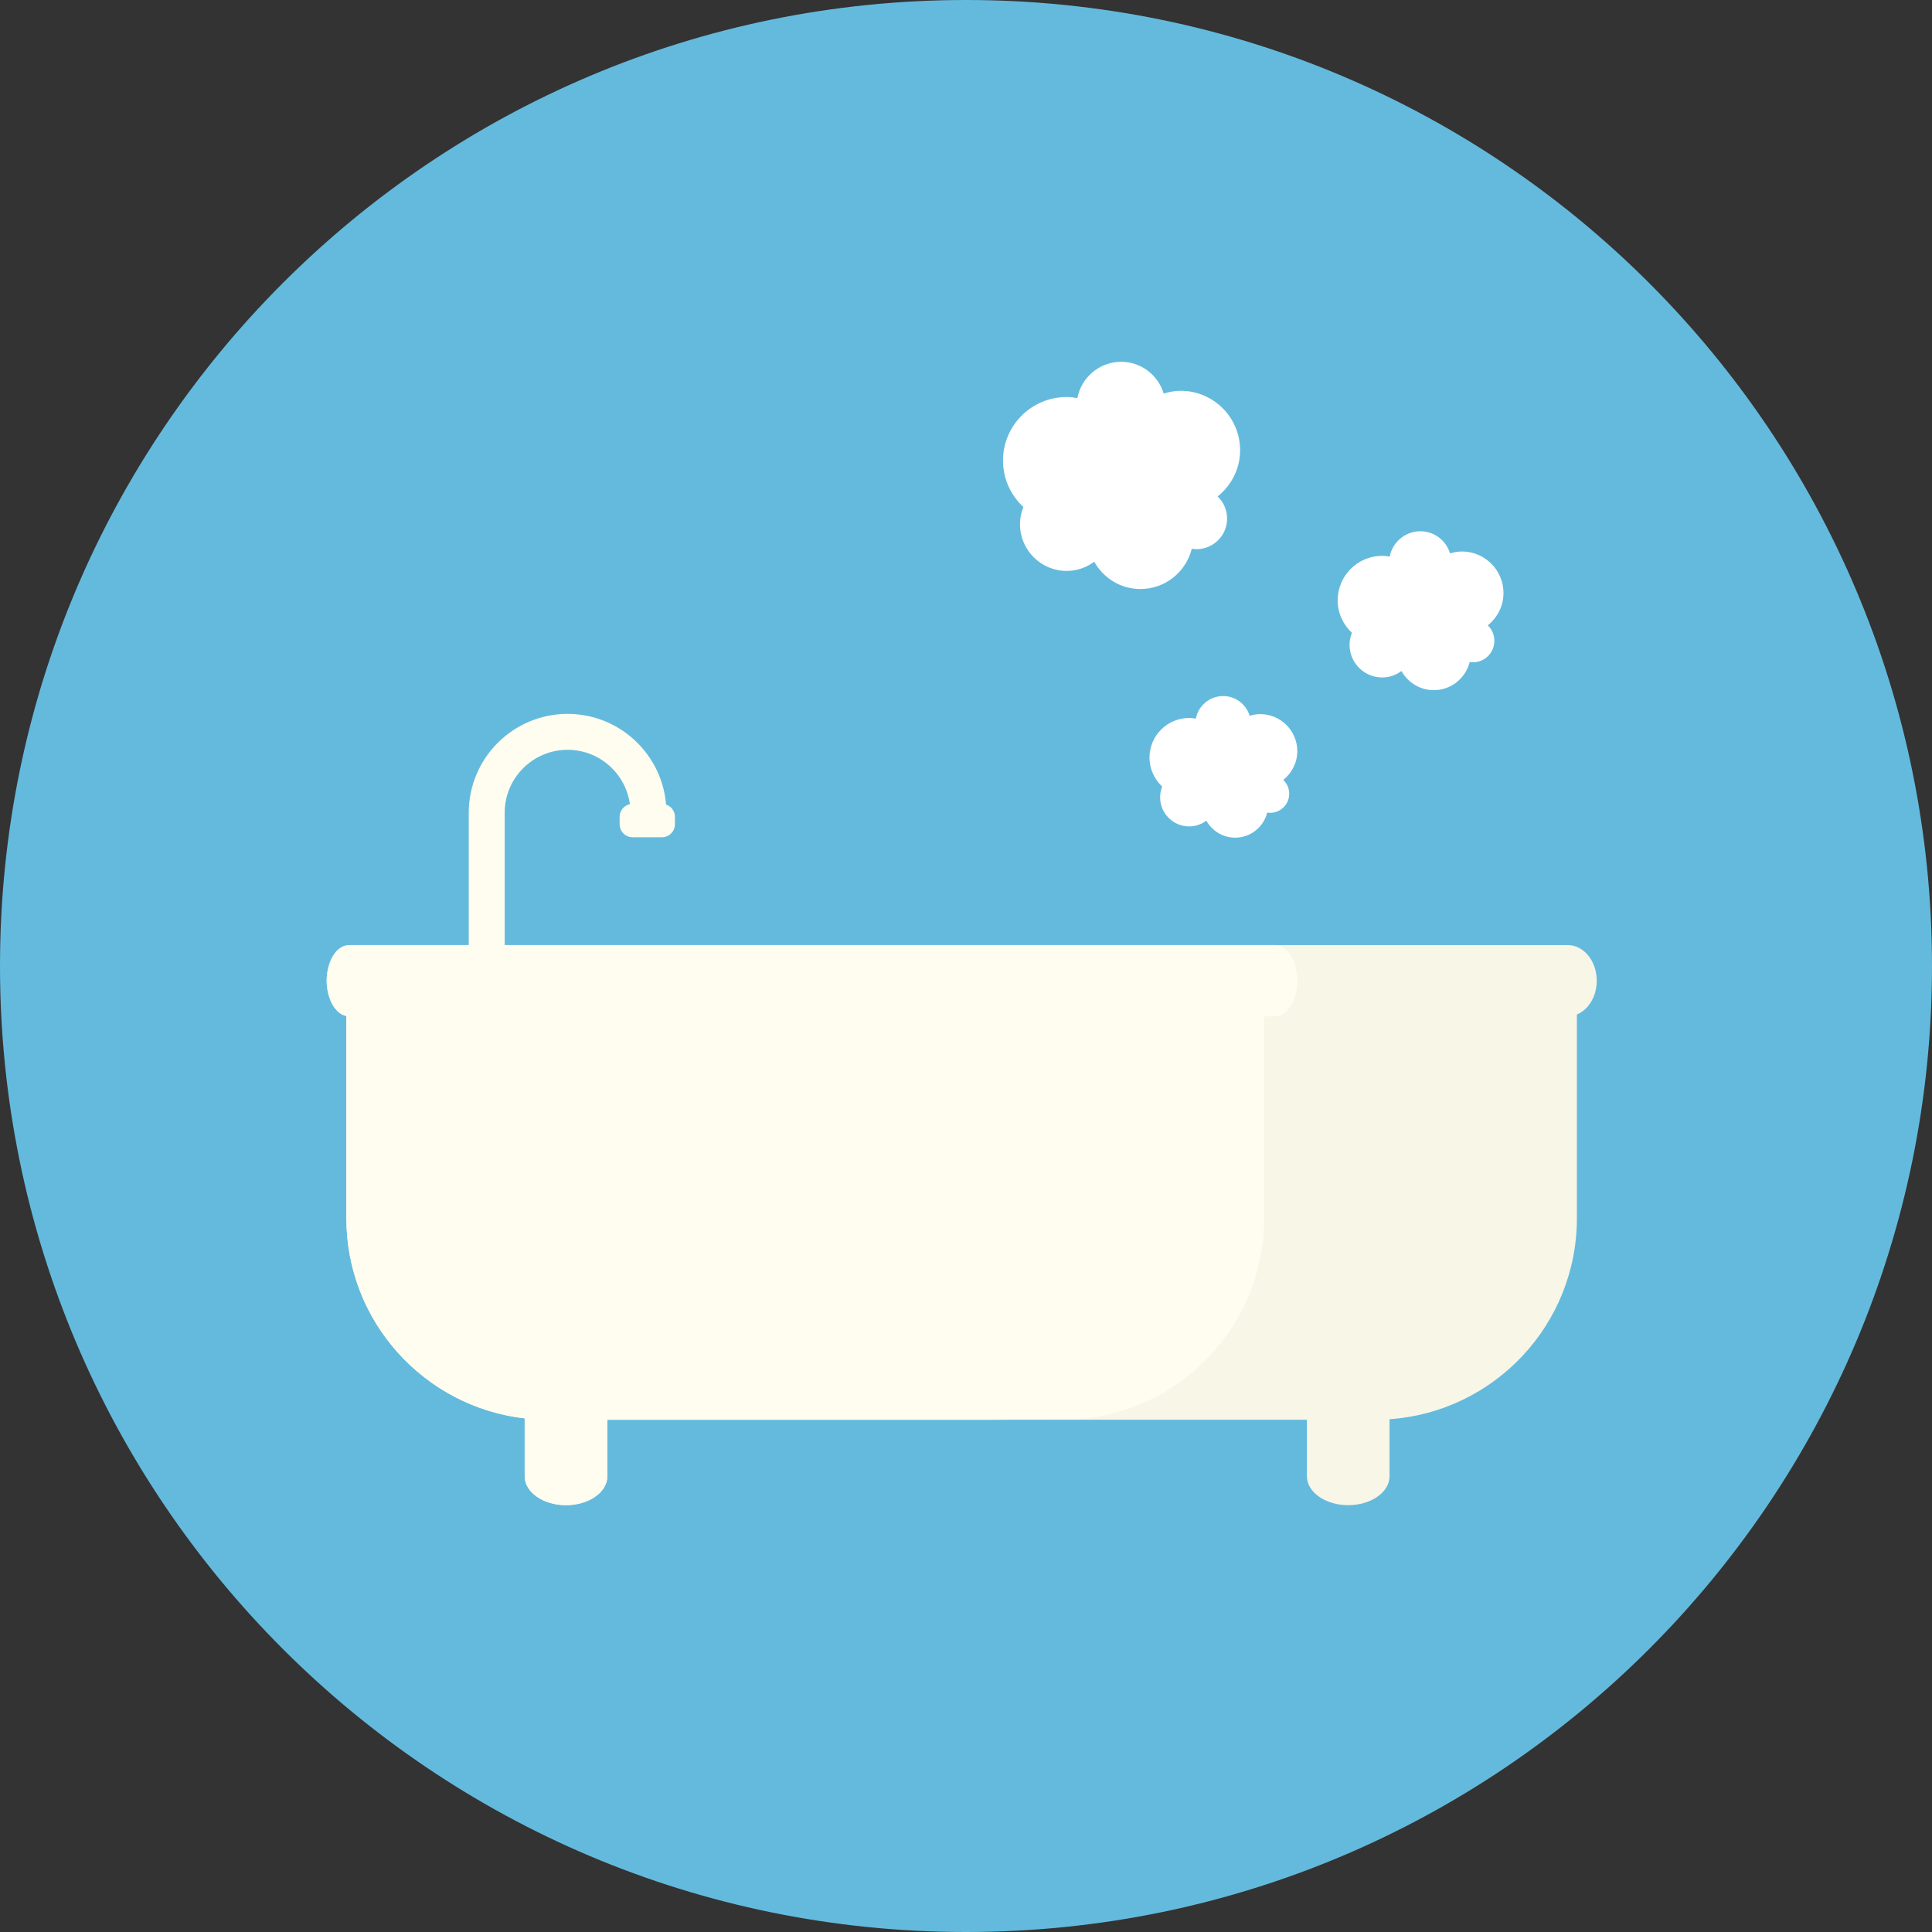 <?xml version="1.0" encoding="utf-8"?>
<!-- Generator: Adobe Illustrator 16.0.0, SVG Export Plug-In . SVG Version: 6.00 Build 0)  -->
<!DOCTYPE svg PUBLIC "-//W3C//DTD SVG 1.1//EN" "http://www.w3.org/Graphics/SVG/1.1/DTD/svg11.dtd">
<svg version="1.1" id="Layer_1" xmlns="http://www.w3.org/2000/svg" xmlns:xlink="http://www.w3.org/1999/xlink" x="0px" y="0px"
	 width="40px" height="40px" viewBox="0 0 40 40" enable-background="new 0 0 40 40" xml:space="preserve">
<rect x="0" y="0" width="40" height="40" fill="#333333" stroke="none"/>
<g>
	<defs>
		<rect id="SVGID_1_" width="40" height="40"/>
	</defs>
	<clipPath id="SVGID_2_">
		<use xlink:href="#SVGID_1_"  overflow="visible"/>
	</clipPath>
	<path clip-path="url(#SVGID_2_)" fill="#64BADD" d="M40,20c0,11.046-8.954,20-20,20S0,31.046,0,20C0,8.955,8.954,0,20,0
		S40,8.955,40,20"/>
	<path clip-path="url(#SVGID_2_)" fill="#F8F6E7" d="M7.171,25.221c0,2.142,1.614,3.905,3.692,4.145v1.197
		c0,0.331,0.383,0.6,0.856,0.6c0.472,0,0.856-0.269,0.856-0.6v-1.169h14.483v1.169c0,0.331,0.384,0.6,0.856,0.6
		s0.855-0.269,0.855-0.6v-1.18c2.168-0.151,3.879-1.957,3.879-4.162V20.72H7.171V25.221z"/>
	<path clip-path="url(#SVGID_2_)" fill="#FEFDF0" d="M7.171,25.221c0,2.142,1.614,3.905,3.692,4.145v1.197
		c0,0.331,0.383,0.6,0.856,0.6c0.472,0,0.856-0.269,0.856-0.6v-1.169h8.007l1.712-0.011c2.167-0.151,3.879-1.957,3.879-4.162V20.72
		H7.171V25.221z"/>
	<path clip-path="url(#SVGID_2_)" fill="#FEFDF0" d="M10.449,19.71H9.705v-2.884c0-1.128,0.918-2.046,2.046-2.046
		s2.046,0.918,2.046,2.046h-0.744c0-0.718-0.584-1.302-1.302-1.302s-1.302,0.584-1.302,1.302V19.71z"/>
	<path clip-path="url(#SVGID_2_)" fill="#FEFDF0" d="M13.973,17.067c0,0.147-0.12,0.267-0.267,0.267h-0.61
		c-0.147,0-0.267-0.119-0.267-0.267v-0.156c0-0.147,0.12-0.267,0.267-0.267h0.61c0.147,0,0.267,0.119,0.267,0.267V17.067z"/>
	<path clip-path="url(#SVGID_2_)" fill="#F8F6E7" d="M32.458,19.567H7.363c-0.331,0-0.6,0.33-0.6,0.738
		c0,0.406,0.269,0.737,0.6,0.737h25.095c0.332,0,0.601-0.331,0.601-0.737C33.059,19.897,32.79,19.567,32.458,19.567"/>
	<path clip-path="url(#SVGID_2_)" fill="#FEFDF0" d="M26.4,19.567H7.221c-0.253,0-0.458,0.33-0.458,0.738
		c0,0.406,0.206,0.737,0.458,0.737H26.4c0.253,0,0.459-0.331,0.459-0.737C26.859,19.897,26.653,19.567,26.4,19.567"/>
	<path clip-path="url(#SVGID_2_)" fill="#FFFFFF" d="M26.569,16.148c0.175-0.141,0.29-0.354,0.29-0.596
		c0-0.423-0.344-0.767-0.768-0.767c-0.076,0-0.148,0.014-0.218,0.035c-0.072-0.236-0.289-0.409-0.549-0.409
		c-0.281,0-0.515,0.202-0.565,0.468c-0.046-0.008-0.091-0.014-0.139-0.014c-0.453,0-0.821,0.367-0.821,0.821
		c0,0.237,0.103,0.449,0.263,0.599c-0.027,0.068-0.043,0.143-0.043,0.222c0,0.333,0.269,0.603,0.602,0.603
		c0.134,0,0.256-0.045,0.355-0.119c0.118,0.209,0.339,0.352,0.596,0.352c0.322,0,0.59-0.222,0.664-0.52
		c0.02,0.002,0.039,0.006,0.061,0.006c0.218,0,0.395-0.178,0.395-0.396C26.691,16.32,26.645,16.22,26.569,16.148"/>
	<path clip-path="url(#SVGID_2_)" fill="#FFFFFF" d="M30.803,12.947c0.196-0.158,0.325-0.397,0.325-0.668
		c0-0.476-0.386-0.861-0.861-0.861c-0.086,0-0.167,0.017-0.245,0.04c-0.08-0.265-0.324-0.459-0.615-0.459
		c-0.315,0-0.577,0.226-0.635,0.525c-0.051-0.008-0.103-0.016-0.155-0.016c-0.509,0-0.922,0.413-0.922,0.922
		c0,0.266,0.115,0.503,0.295,0.671c-0.03,0.078-0.049,0.162-0.049,0.25c0,0.373,0.303,0.675,0.676,0.675
		c0.149,0,0.287-0.05,0.398-0.133c0.133,0.235,0.381,0.396,0.67,0.396c0.36,0,0.661-0.25,0.744-0.584
		c0.022,0.003,0.045,0.007,0.067,0.007c0.245,0,0.443-0.199,0.443-0.443C30.939,13.141,30.887,13.028,30.803,12.947"/>
	<path clip-path="url(#SVGID_2_)" fill="#FFFFFF" d="M25.21,10.278c0.281-0.226,0.465-0.568,0.465-0.956
		c0-0.68-0.552-1.231-1.231-1.231c-0.122,0-0.238,0.023-0.351,0.057c-0.115-0.379-0.463-0.657-0.88-0.657
		c-0.451,0-0.826,0.324-0.907,0.751c-0.072-0.012-0.146-0.022-0.223-0.022c-0.727,0-1.317,0.59-1.317,1.317
		c0,0.38,0.164,0.72,0.422,0.96c-0.044,0.111-0.07,0.23-0.07,0.357c0,0.533,0.433,0.966,0.966,0.966c0.215,0,0.411-0.072,0.571-0.19
		c0.188,0.336,0.543,0.565,0.956,0.565c0.516,0,0.945-0.356,1.064-0.835c0.031,0.005,0.063,0.01,0.097,0.01
		c0.351,0,0.634-0.284,0.634-0.634C25.405,10.555,25.33,10.394,25.21,10.278"/>
</g>
</svg>
